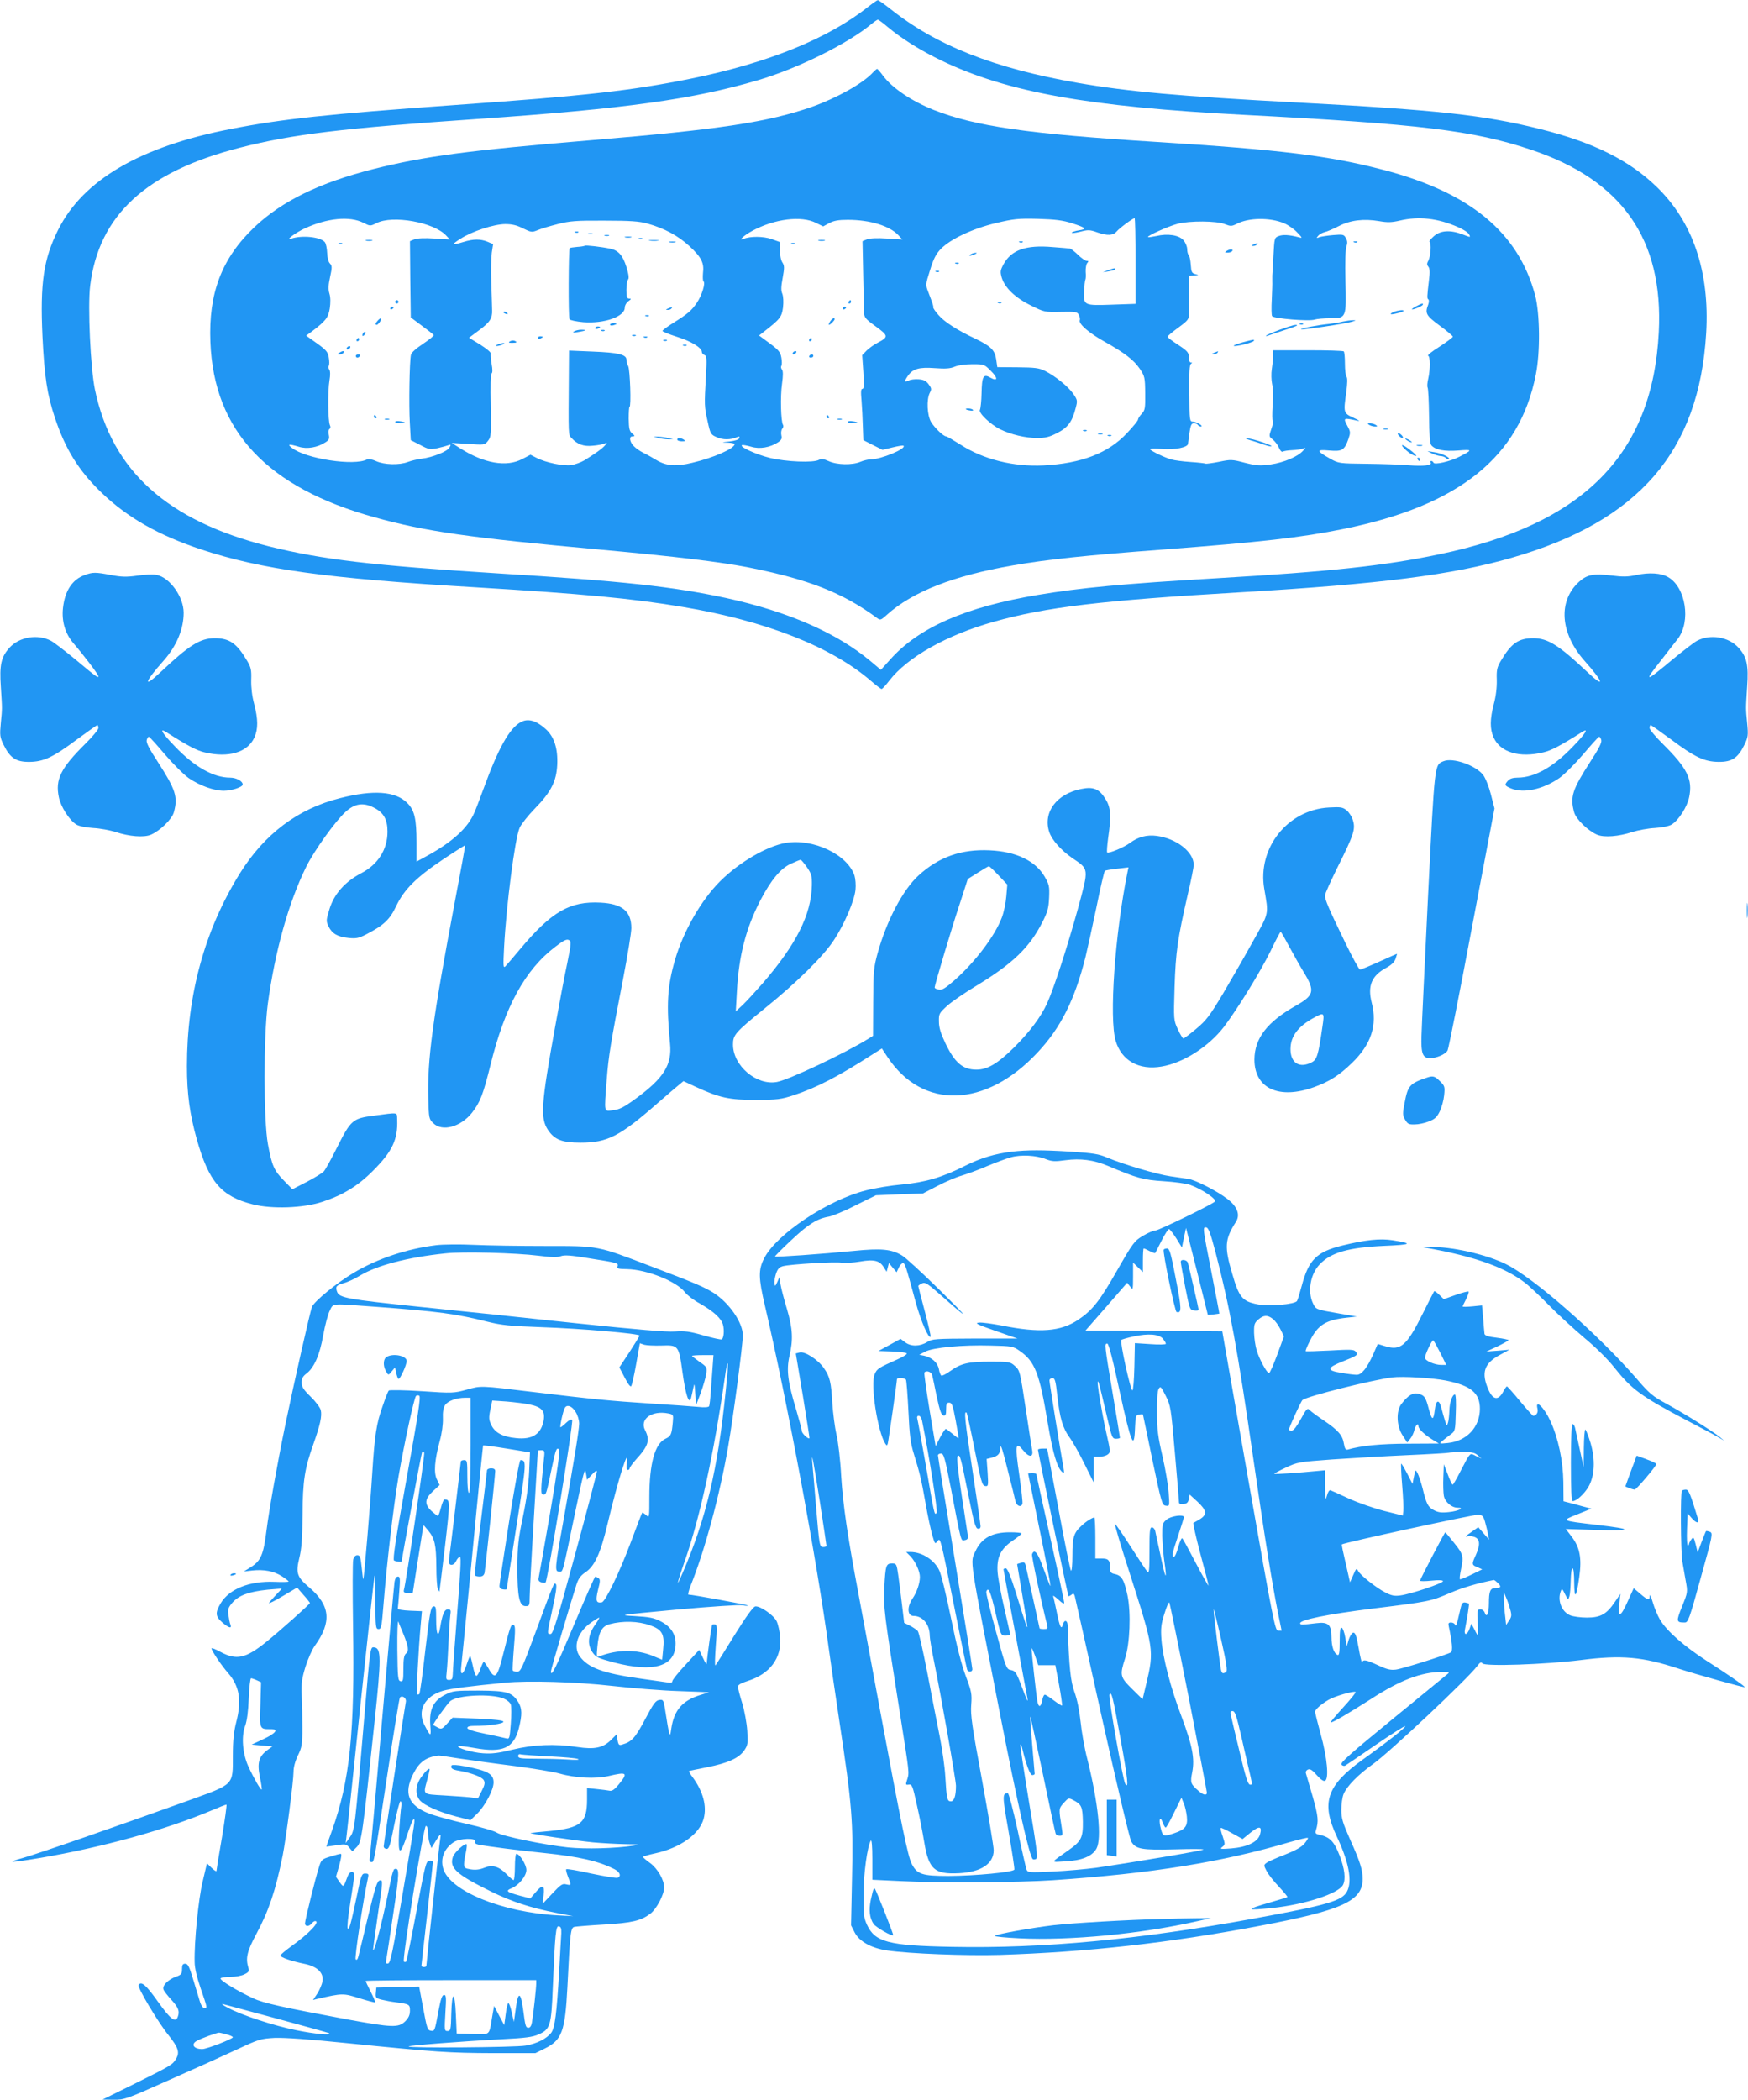 <?xml version="1.0" standalone="no"?>
<!DOCTYPE svg PUBLIC "-//W3C//DTD SVG 20010904//EN"
 "http://www.w3.org/TR/2001/REC-SVG-20010904/DTD/svg10.dtd">
<svg version="1.0" xmlns="http://www.w3.org/2000/svg"
 width="1066pt" height="1280pt" viewBox="0 0 1066 1280"
 preserveAspectRatio="xMidYMid meet">
<g transform="translate(0,1280) scale(0.1,-0.1)"
fill="#2196f3" stroke="none">
<path d="M5295 12759 c-244 -194 -614 -344 -1085 -439 -356 -72 -638 -104
-1434 -160 -784 -56 -1055 -85 -1367 -146 -554 -107 -902 -311 -1054 -614 -90
-180 -111 -326 -96 -650 12 -247 28 -354 76 -497 64 -192 145 -322 284 -456
157 -151 346 -259 607 -346 369 -122 765 -177 1674 -231 647 -39 958 -68 1266
-120 504 -85 904 -242 1146 -451 31 -27 60 -49 65 -49 4 1 26 24 47 52 111
143 349 277 636 358 320 90 659 130 1510 180 848 50 1283 105 1649 210 775
223 1143 648 1186 1370 22 373 -81 678 -302 891 -169 164 -391 273 -713 353
-341 85 -625 116 -1475 161 -719 38 -1038 67 -1343 120 -511 89 -865 229
-1144 452 -37 29 -71 53 -75 52 -4 0 -30 -18 -58 -40z m118 -123 c86 -72 201
-144 330 -206 400 -192 895 -281 1842 -330 1073 -56 1400 -95 1750 -212 557
-185 810 -547 781 -1113 -38 -746 -459 -1171 -1340 -1354 -334 -70 -663 -105
-1361 -146 -564 -33 -828 -58 -1084 -101 -444 -74 -729 -199 -903 -395 l-56
-62 -63 53 c-208 174 -506 303 -882 385 -326 70 -628 103 -1392 150 -765 48
-1070 84 -1396 165 -619 156 -956 459 -1060 955 -27 129 -45 509 -29 635 53
429 342 694 914 840 321 82 622 118 1451 175 900 62 1315 120 1710 237 246 73
547 223 690 342 17 14 34 25 38 26 5 0 32 -20 60 -44z"/>
<path d="M5324 12359 c-58 -65 -218 -155 -369 -209 -268 -94 -562 -139 -1355
-205 -746 -62 -1010 -97 -1321 -175 -330 -83 -561 -196 -729 -356 -198 -189
-279 -401 -267 -699 21 -542 346 -888 1004 -1069 311 -86 570 -123 1371 -196
460 -42 735 -75 913 -110 364 -73 569 -154 776 -306 22 -16 24 -15 61 18 156
141 409 240 772 302 205 36 444 61 910 96 603 46 844 73 1105 126 704 143
1072 438 1171 940 28 137 25 373 -4 484 -103 384 -397 627 -927 765 -330 86
-621 122 -1385 170 -784 49 -1103 95 -1356 195 -135 54 -253 133 -310 210 -16
22 -32 40 -35 40 -3 0 -14 -10 -25 -21z m-3108 -917 c41 -21 42 -21 80 -2 97
50 348 6 424 -75 l23 -25 -94 6 c-58 4 -105 2 -122 -5 l-27 -11 2 -232 3 -233
67 -50 c37 -27 70 -53 73 -57 4 -3 -25 -27 -64 -53 -44 -29 -73 -55 -75 -68
-9 -43 -13 -304 -7 -411 l6 -109 57 -29 c52 -28 60 -29 105 -20 26 6 56 14 67
18 16 6 17 4 7 -14 -13 -24 -103 -60 -170 -68 -25 -3 -63 -12 -84 -20 -53 -20
-144 -17 -193 5 -23 11 -47 15 -55 11 -77 -42 -374 3 -459 70 -30 23 -19 25
42 7 50 -16 114 -5 163 27 22 14 25 22 20 46 -3 16 -2 31 4 35 7 4 8 13 3 23
-12 24 -14 207 -3 272 6 35 5 59 -1 67 -5 7 -7 17 -3 23 4 6 4 29 0 51 -6 34
-15 45 -72 86 l-66 47 34 25 c86 65 101 85 110 141 5 34 5 68 -2 90 -8 26 -7
52 4 102 13 59 12 68 -1 82 -9 8 -16 36 -17 65 -1 27 -7 56 -14 65 -26 32
-140 44 -206 21 -40 -13 28 37 84 63 137 63 274 76 357 34z m2761 -1 l43 -21
37 20 c28 15 56 20 113 20 136 0 256 -37 309 -94 l24 -26 -94 6 c-58 4 -105 2
-122 -5 l-27 -11 4 -197 c2 -109 5 -215 5 -235 1 -33 7 -41 72 -88 78 -57 79
-64 10 -100 -20 -10 -49 -31 -65 -46 l-28 -29 7 -102 c5 -79 4 -103 -5 -103
-10 0 -11 -18 -6 -72 3 -40 7 -111 8 -157 l3 -84 59 -30 58 -29 62 15 c33 8
63 13 66 10 19 -18 -137 -83 -200 -83 -15 0 -44 -7 -63 -15 -50 -21 -143 -19
-193 4 -31 14 -45 16 -60 8 -33 -19 -201 -12 -299 12 -83 20 -192 70 -169 78
5 2 30 -3 55 -10 51 -16 115 -5 164 27 21 14 25 23 20 43 -3 14 -1 31 5 39 7
7 9 18 5 24 -13 21 -17 174 -6 250 7 51 7 78 0 87 -6 7 -8 17 -4 23 4 6 4 28
0 50 -6 34 -16 46 -71 87 l-65 48 23 18 c106 82 115 94 123 152 4 35 2 67 -4
84 -9 20 -8 44 2 97 11 61 11 74 -1 93 -9 12 -16 46 -16 74 l-1 52 -50 18
c-50 17 -129 18 -170 1 -38 -15 1 21 53 49 135 73 300 94 389 48z m1558 -1
c88 -28 96 -36 46 -44 -22 -3 -42 -10 -45 -14 -3 -5 20 -2 50 5 50 13 60 13
107 -4 61 -21 96 -19 117 6 16 20 99 81 109 81 4 0 6 -118 6 -261 l0 -261
-143 -5 c-172 -6 -174 -5 -171 81 2 34 5 65 8 71 3 5 4 27 2 48 -1 21 3 45 9
53 10 11 9 14 -3 14 -9 0 -33 17 -54 38 -21 20 -43 37 -48 37 -6 1 -53 5 -106
9 -162 14 -250 -17 -298 -103 -21 -39 -22 -47 -12 -83 19 -62 82 -123 178
-170 82 -41 84 -41 182 -39 90 2 101 0 110 -18 6 -11 9 -26 6 -33 -8 -22 55
-77 150 -130 125 -70 179 -112 216 -166 30 -45 32 -52 33 -149 1 -92 -1 -103
-21 -125 -13 -13 -23 -30 -23 -36 0 -6 -30 -43 -67 -82 -114 -122 -277 -185
-509 -197 -183 -9 -366 36 -507 127 -43 27 -82 50 -87 50 -16 0 -68 50 -91 86
-25 41 -30 140 -8 181 11 20 10 27 -8 51 -15 20 -30 28 -61 30 -23 2 -50 -2
-62 -8 -24 -13 -26 -3 -4 28 30 44 70 55 164 48 66 -5 95 -3 123 9 21 9 66 15
108 15 70 0 72 -1 111 -40 45 -44 44 -68 -2 -42 -43 25 -52 9 -54 -95 -1 -49
-6 -94 -10 -101 -11 -18 65 -90 124 -119 65 -32 155 -53 226 -53 48 0 74 6
120 30 66 33 93 69 114 153 12 45 11 49 -15 87 -31 44 -108 107 -172 139 -36
18 -61 21 -167 22 l-124 1 -7 48 c-8 56 -33 80 -126 125 -109 51 -190 103
-224 143 -20 22 -35 44 -34 49 2 8 0 14 -30 93 -17 44 -17 46 11 134 21 69 37
99 65 128 59 61 194 124 335 158 111 26 136 29 258 26 105 -3 151 -9 205 -26z
m1296 -1 c26 -11 62 -36 80 -56 33 -34 33 -36 9 -29 -58 15 -97 17 -122 7 -26
-10 -26 -12 -32 -118 -3 -59 -6 -115 -7 -123 0 -8 0 -24 0 -35 1 -11 -1 -61
-3 -110 -3 -50 -2 -96 2 -102 9 -15 229 -33 260 -21 13 4 54 8 92 8 101 0 101
0 95 228 -3 112 0 193 6 209 7 20 7 34 -3 51 -12 23 -17 24 -78 19 -36 -3 -74
-9 -85 -13 -17 -7 -18 -6 -7 8 7 9 25 19 40 23 15 3 54 20 87 37 70 36 151 46
246 30 51 -9 76 -8 124 3 117 28 234 15 358 -40 31 -13 61 -33 66 -44 10 -19
10 -19 -39 0 -76 29 -135 25 -176 -11 -18 -16 -30 -31 -26 -34 12 -7 7 -88 -7
-114 -10 -18 -10 -26 0 -38 8 -10 10 -33 4 -77 -13 -109 -13 -117 -4 -122 4
-3 4 -17 -1 -31 -21 -54 -14 -67 70 -129 44 -32 80 -63 80 -67 0 -5 -37 -32
-81 -61 -45 -28 -76 -53 -70 -55 14 -5 14 -82 1 -140 -6 -24 -7 -48 -4 -54 4
-6 8 -84 9 -174 1 -113 5 -168 14 -178 23 -28 80 -39 165 -32 87 7 88 4 6 -38
-56 -29 -153 -51 -158 -36 -2 5 -8 10 -13 10 -6 0 -7 -4 -4 -10 10 -17 -44
-23 -134 -16 -47 4 -162 8 -256 9 -168 2 -171 2 -223 31 -85 48 -87 57 -6 50
79 -7 93 1 118 72 12 36 12 43 -5 74 -29 55 -30 55 66 34 11 -2 -4 7 -32 20
-60 28 -61 29 -42 161 6 49 7 81 1 88 -6 7 -10 43 -10 80 0 37 -3 71 -7 75 -3
4 -102 7 -218 7 l-212 0 -1 -35 c0 -19 -4 -56 -8 -81 -4 -25 -3 -66 2 -90 6
-24 7 -84 3 -132 -3 -49 -3 -91 1 -93 4 -2 0 -25 -9 -49 -15 -45 -15 -46 10
-65 13 -11 30 -33 37 -50 7 -17 17 -27 23 -23 6 4 32 8 57 9 25 1 54 5 65 9
20 8 20 8 1 -13 -31 -35 -115 -71 -196 -83 -66 -9 -85 -8 -158 10 -79 21 -86
21 -158 6 -41 -8 -78 -13 -82 -11 -4 2 -45 7 -92 10 -47 3 -98 10 -115 15 -41
11 -124 51 -131 62 -2 5 30 6 73 2 79 -6 157 10 158 32 1 6 5 36 9 68 7 46 12
57 27 57 10 0 21 -4 24 -10 3 -5 12 -10 18 -10 21 1 -26 30 -48 30 -20 0 -21
5 -22 172 -2 127 1 174 10 180 9 6 9 8 0 8 -8 0 -13 13 -13 33 0 28 -8 37 -65
75 -36 23 -65 45 -65 50 1 4 30 29 66 55 61 45 65 51 64 85 -1 20 -1 42 0 47
1 6 2 49 1 98 l-1 87 33 1 c30 1 30 2 7 8 -22 6 -25 13 -28 56 -2 28 -7 54
-13 60 -5 5 -9 21 -9 36 0 16 -10 40 -23 55 -27 31 -95 42 -167 25 -24 -5 -46
-8 -49 -6 -7 7 124 66 181 81 73 19 237 18 287 -2 36 -14 42 -14 72 1 74 39
205 40 290 4z m-3882 -2 c104 -29 188 -75 256 -138 73 -68 90 -102 82 -164 -2
-25 -1 -47 3 -50 14 -9 -10 -86 -40 -130 -33 -49 -57 -69 -147 -125 -35 -22
-63 -43 -63 -47 0 -5 39 -20 88 -36 87 -27 152 -67 152 -92 0 -7 7 -16 16 -19
14 -5 15 -21 9 -129 -10 -178 -10 -184 10 -274 17 -78 19 -82 56 -98 37 -17
83 -17 123 0 14 6 18 5 14 -6 -3 -9 -25 -16 -59 -20 -52 -5 -52 -6 -11 -7 23
-1 42 -5 42 -9 0 -27 -130 -84 -259 -114 -99 -24 -158 -19 -217 16 -21 13 -58
34 -81 45 -48 25 -76 53 -80 80 -2 13 3 20 15 20 15 1 15 3 -3 18 -17 14 -20
30 -21 90 0 39 2 72 5 72 11 0 3 227 -8 248 -6 11 -11 30 -11 40 0 31 -51 43
-207 49 l-143 6 -1 -129 c-3 -404 -4 -382 17 -405 34 -37 73 -52 128 -46 28 2
60 8 71 13 18 7 19 6 5 -10 -15 -19 -60 -51 -128 -93 -19 -11 -54 -24 -78 -28
-48 -7 -156 15 -212 44 l-37 19 -50 -26 c-97 -51 -233 -27 -380 66 l-50 32
101 -6 c99 -7 101 -6 120 19 19 24 20 37 17 215 -3 113 -1 192 5 196 6 3 6 25
0 57 -5 28 -7 57 -5 63 3 7 -26 31 -64 55 l-69 42 59 44 c68 50 84 74 82 124
0 20 -3 95 -5 167 -3 73 -1 155 3 184 l8 52 -33 14 c-43 18 -87 18 -148 -1
-73 -22 -77 -18 -17 20 72 46 202 88 271 89 41 0 70 -6 109 -26 51 -25 55 -25
90 -11 20 9 75 25 122 37 74 19 112 22 285 21 160 0 212 -4 263 -18z"/>
<path d="M2233 11333 c9 -2 25 -2 35 0 9 3 1 5 -18 5 -19 0 -27 -2 -17 -5z"/>
<path d="M2068 11313 c7 -3 16 -2 19 1 4 3 -2 6 -13 5 -11 0 -14 -3 -6 -6z"/>
<path d="M2410 10960 c0 -5 5 -10 10 -10 6 0 10 5 10 10 0 6 -4 10 -10 10 -5
0 -10 -4 -10 -10z"/>
<path d="M2380 10919 c0 -5 5 -7 10 -4 6 3 10 8 10 11 0 2 -4 4 -10 4 -5 0
-10 -5 -10 -11z"/>
<path d="M2303 10845 c-15 -16 -16 -25 -5 -25 4 0 13 9 20 20 14 23 3 26 -15
5z"/>
<path d="M2217 10773 c-4 -3 -7 -11 -7 -17 0 -6 5 -5 12 2 6 6 9 14 7 17 -3 3
-9 2 -12 -2z"/>
<path d="M2175 10730 c-3 -5 -1 -10 4 -10 6 0 11 5 11 10 0 6 -2 10 -4 10 -3
0 -8 -4 -11 -10z"/>
<path d="M2115 10680 c-3 -5 -2 -10 4 -10 5 0 13 5 16 10 3 6 2 10 -4 10 -5 0
-13 -4 -16 -10z"/>
<path d="M2070 10650 c-13 -8 -13 -10 2 -10 9 0 20 5 23 10 8 13 -5 13 -25 0z"/>
<path d="M2170 10630 c0 -5 4 -10 9 -10 6 0 13 5 16 10 3 6 -1 10 -9 10 -9 0
-16 -4 -16 -10z"/>
<path d="M2280 10260 c0 -5 5 -10 11 -10 5 0 7 5 4 10 -3 6 -8 10 -11 10 -2 0
-4 -4 -4 -10z"/>
<path d="M2348 10243 c6 -2 18 -2 25 0 6 3 1 5 -13 5 -14 0 -19 -2 -12 -5z"/>
<path d="M2410 10228 c0 -4 14 -8 30 -8 17 0 30 2 30 4 0 2 -13 6 -30 8 -16 3
-30 1 -30 -4z"/>
<path d="M4993 11333 c9 -2 25 -2 35 0 9 3 1 5 -18 5 -19 0 -27 -2 -17 -5z"/>
<path d="M4828 11313 c7 -3 16 -2 19 1 4 3 -2 6 -13 5 -11 0 -14 -3 -6 -6z"/>
<path d="M5175 10960 c-3 -5 -1 -10 4 -10 6 0 11 5 11 10 0 6 -2 10 -4 10 -3
0 -8 -4 -11 -10z"/>
<path d="M5140 10919 c0 -5 5 -7 10 -4 6 3 10 8 10 11 0 2 -4 4 -10 4 -5 0
-10 -5 -10 -11z"/>
<path d="M5062 10840 c-7 -11 -10 -20 -6 -20 7 0 34 27 34 34 0 13 -16 5 -28
-14z"/>
<path d="M4935 10730 c-3 -5 -1 -10 4 -10 6 0 11 5 11 10 0 6 -2 10 -4 10 -3
0 -8 -4 -11 -10z"/>
<path d="M4835 10650 c-3 -5 -2 -10 4 -10 5 0 13 5 16 10 3 6 2 10 -4 10 -5 0
-13 -4 -16 -10z"/>
<path d="M4935 10630 c-3 -5 1 -10 9 -10 9 0 16 5 16 10 0 6 -4 10 -9 10 -6 0
-13 -4 -16 -10z"/>
<path d="M5040 10260 c0 -5 5 -10 11 -10 5 0 7 5 4 10 -3 6 -8 10 -11 10 -2 0
-4 -4 -4 -10z"/>
<path d="M5108 10243 c6 -2 18 -2 25 0 6 3 1 5 -13 5 -14 0 -19 -2 -12 -5z"/>
<path d="M5170 10228 c0 -4 14 -8 30 -8 17 0 30 2 30 4 0 2 -13 6 -30 8 -16 3
-30 1 -30 -4z"/>
<path d="M6218 11323 c7 -3 16 -2 19 1 4 3 -2 6 -13 5 -11 0 -14 -3 -6 -6z"/>
<path d="M5920 11250 c-18 -12 -2 -12 25 0 13 6 15 9 5 9 -8 0 -22 -4 -30 -9z"/>
<path d="M5828 11193 c7 -3 16 -2 19 1 4 3 -2 6 -13 5 -11 0 -14 -3 -6 -6z"/>
<path d="M6760 11154 l-35 -14 35 6 c36 6 46 11 39 18 -2 2 -20 -3 -39 -10z"/>
<path d="M5708 11143 c7 -3 16 -2 19 1 4 3 -2 6 -13 5 -11 0 -14 -3 -6 -6z"/>
<path d="M6088 10953 c7 -3 16 -2 19 1 4 3 -2 6 -13 5 -11 0 -14 -3 -6 -6z"/>
<path d="M5890 10306 c0 -2 11 -6 25 -8 13 -3 22 -1 19 3 -5 9 -44 13 -44 5z"/>
<path d="M6608 10173 c7 -3 16 -2 19 1 4 3 -2 6 -13 5 -11 0 -14 -3 -6 -6z"/>
<path d="M6698 10153 c6 -2 18 -2 25 0 6 3 1 5 -13 5 -14 0 -19 -2 -12 -5z"/>
<path d="M6758 10143 c7 -3 16 -2 19 1 4 3 -2 6 -13 5 -11 0 -14 -3 -6 -6z"/>
<path d="M8258 11323 c7 -3 16 -2 19 1 4 3 -2 6 -13 5 -11 0 -14 -3 -6 -6z"/>
<path d="M7645 11310 c-16 -7 -17 -9 -3 -9 9 -1 20 4 23 9 7 11 7 11 -20 0z"/>
<path d="M7480 11270 c-12 -8 -11 -10 7 -10 12 0 25 5 28 10 8 13 -15 13 -35
0z"/>
<path d="M8638 10934 c-16 -8 -28 -17 -28 -19 0 -7 60 17 66 26 8 13 -7 10
-38 -7z"/>
<path d="M8501 10899 c-13 -5 -22 -11 -19 -14 5 -5 78 14 78 20 0 8 -33 4 -59
-6z"/>
<path d="M8190 10840 c-19 -5 -56 -11 -82 -14 -77 -8 -179 -28 -174 -33 5 -6
268 33 311 46 27 9 28 9 5 9 -14 0 -41 -4 -60 -8z"/>
<path d="M7928 10823 c7 -3 16 -2 19 1 4 3 -2 6 -13 5 -11 0 -14 -3 -6 -6z"/>
<path d="M7807 10791 c-43 -16 -81 -32 -85 -36 -4 -4 0 -5 8 -2 8 3 52 18 98
33 45 14 82 28 82 30 0 9 -29 2 -103 -25z"/>
<path d="M7577 10713 c-32 -9 -56 -18 -53 -21 8 -7 116 19 122 30 6 10 2 10
-69 -9z"/>
<path d="M7405 10650 c-16 -7 -17 -9 -3 -9 9 -1 20 4 23 9 7 11 7 11 -20 0z"/>
<path d="M8350 10210 c8 -5 24 -10 35 -10 17 0 17 2 5 10 -8 5 -24 10 -35 10
-17 0 -17 -2 -5 -10z"/>
<path d="M8438 10183 c6 -2 18 -2 25 0 6 3 1 5 -13 5 -14 0 -19 -2 -12 -5z"/>
<path d="M8530 10145 c7 -8 17 -15 22 -15 6 0 5 7 -2 15 -7 8 -17 15 -22 15
-6 0 -5 -7 2 -15z"/>
<path d="M7620 10118 c19 -5 59 -18 87 -28 29 -10 50 -14 47 -9 -6 10 -130 49
-153 48 -9 -1 0 -5 19 -11z"/>
<path d="M8570 10126 c0 -3 9 -10 20 -16 11 -6 20 -8 20 -6 0 3 -9 10 -20 16
-11 6 -20 8 -20 6z"/>
<path d="M8550 10085 c0 -8 37 -43 59 -54 34 -19 37 -12 6 14 -35 29 -65 48
-65 40z"/>
<path d="M8643 10083 c9 -2 23 -2 30 0 6 3 -1 5 -18 5 -16 0 -22 -2 -12 -5z"/>
<path d="M8735 10035 c17 -8 39 -14 51 -15 11 0 25 -5 32 -12 6 -6 14 -9 18
-6 9 10 -47 36 -91 42 l-40 6 30 -15z"/>
<path d="M8645 10000 c3 -5 8 -10 11 -10 2 0 4 5 4 10 0 6 -5 10 -11 10 -5 0
-7 -4 -4 -10z"/>
<path d="M3508 11383 c7 -3 16 -2 19 1 4 3 -2 6 -13 5 -11 0 -14 -3 -6 -6z"/>
<path d="M3588 11373 c6 -2 18 -2 25 0 6 3 1 5 -13 5 -14 0 -19 -2 -12 -5z"/>
<path d="M3688 11363 c6 -2 18 -2 25 0 6 3 1 5 -13 5 -14 0 -19 -2 -12 -5z"/>
<path d="M3813 11353 c9 -2 25 -2 35 0 9 3 1 5 -18 5 -19 0 -27 -2 -17 -5z"/>
<path d="M3898 11343 c7 -3 16 -2 19 1 4 3 -2 6 -13 5 -11 0 -14 -3 -6 -6z"/>
<path d="M3963 11333 c15 -2 37 -2 50 0 12 2 0 4 -28 4 -27 0 -38 -2 -22 -4z"/>
<path d="M4083 11323 c9 -2 25 -2 35 0 9 3 1 5 -18 5 -19 0 -27 -2 -17 -5z"/>
<path d="M3566 11302 c-3 -2 -24 -6 -46 -7 -23 -2 -44 -5 -46 -8 -7 -7 -9
-422 -1 -433 3 -6 41 -14 84 -18 128 -10 253 34 253 89 0 13 10 31 22 39 18
13 19 16 5 16 -14 0 -17 10 -17 53 0 29 5 58 10 63 7 7 4 32 -10 77 -22 70
-49 101 -98 111 -51 11 -152 23 -156 18z"/>
<path d="M4075 10920 c-16 -7 -17 -9 -3 -9 9 -1 20 4 23 9 7 11 7 11 -20 0z"/>
<path d="M3070 10896 c0 -2 7 -7 16 -10 8 -3 12 -2 9 4 -6 10 -25 14 -25 6z"/>
<path d="M3938 10873 c7 -3 16 -2 19 1 4 3 -2 6 -13 5 -11 0 -14 -3 -6 -6z"/>
<path d="M3720 10821 c0 -5 9 -7 20 -4 11 3 20 7 20 9 0 2 -9 4 -20 4 -11 0
-20 -4 -20 -9z"/>
<path d="M3630 10800 c0 -5 7 -7 15 -4 8 4 15 8 15 10 0 2 -7 4 -15 4 -8 0
-15 -4 -15 -10z"/>
<path d="M3500 10779 c-11 -7 -4 -8 25 -3 50 8 58 14 19 14 -16 0 -36 -5 -44
-11z"/>
<path d="M3668 10783 c7 -3 16 -2 19 1 4 3 -2 6 -13 5 -11 0 -14 -3 -6 -6z"/>
<path d="M3858 10753 c7 -3 16 -2 19 1 4 3 -2 6 -13 5 -11 0 -14 -3 -6 -6z"/>
<path d="M3280 10740 c0 -5 7 -7 15 -4 8 4 15 8 15 10 0 2 -7 4 -15 4 -8 0
-15 -4 -15 -10z"/>
<path d="M3928 10743 c7 -3 16 -2 19 1 4 3 -2 6 -13 5 -11 0 -14 -3 -6 -6z"/>
<path d="M3109 10719 c-10 -6 -7 -9 14 -9 29 0 35 5 14 13 -8 3 -20 1 -28 -4z"/>
<path d="M4048 10723 c7 -3 16 -2 19 1 4 3 -2 6 -13 5 -11 0 -14 -3 -6 -6z"/>
<path d="M3035 10700 c-13 -5 -14 -9 -5 -9 8 0 24 4 35 9 13 5 14 9 5 9 -8 0
-24 -4 -35 -9z"/>
<path d="M4168 10693 c7 -3 16 -2 19 1 4 3 -2 6 -13 5 -11 0 -14 -3 -6 -6z"/>
<path d="M4015 10130 c17 -4 44 -8 60 -8 l30 0 -30 8 c-16 4 -43 8 -60 8 l-30
0 30 -8z"/>
<path d="M4130 10120 c0 -5 12 -10 28 -10 21 0 24 2 12 10 -20 13 -40 13 -40
0z"/>
<path d="M517 9295 c-76 -27 -121 -95 -133 -201 -9 -82 14 -157 64 -215 62
-72 152 -190 152 -201 0 -13 -12 -5 -142 104 -65 53 -131 104 -147 112 -82 43
-194 24 -254 -43 -50 -56 -61 -104 -52 -236 9 -144 9 -128 0 -222 -7 -76 -6
-86 18 -135 39 -79 76 -103 157 -102 86 1 144 28 291 138 64 47 119 86 123 86
3 0 6 -8 6 -18 0 -9 -36 -53 -81 -97 -149 -148 -183 -216 -160 -325 12 -58 63
-138 105 -165 15 -10 56 -19 103 -22 43 -2 105 -14 137 -24 84 -28 173 -35
216 -17 56 24 128 94 140 136 26 94 12 138 -99 310 -53 81 -71 117 -66 132 3
11 9 20 13 19 4 0 48 -49 98 -108 50 -58 115 -123 145 -144 67 -46 154 -77
214 -77 47 0 115 22 115 38 0 21 -39 42 -77 42 -101 0 -218 66 -337 191 -76
78 -98 115 -53 87 130 -83 187 -113 235 -124 146 -35 262 0 303 90 24 53 23
112 -1 205 -13 48 -19 100 -18 146 2 61 -1 77 -25 117 -63 107 -107 138 -199
138 -88 -1 -154 -42 -330 -208 -108 -102 -98 -61 18 69 81 91 124 194 124 294
0 97 -85 216 -166 231 -20 4 -73 2 -118 -5 -66 -9 -95 -8 -159 4 -95 18 -111
18 -160 0z"/>
<path d="M9980 9295 c-52 -11 -82 -12 -152 -3 -109 13 -149 6 -198 -38 -130
-118 -116 -314 34 -483 116 -130 126 -171 18 -69 -176 166 -242 207 -330 208
-92 0 -136 -31 -199 -138 -24 -40 -27 -56 -25 -117 1 -46 -5 -98 -18 -146 -24
-93 -25 -152 -1 -205 41 -90 157 -125 303 -90 48 11 105 41 236 124 44 28 22
-9 -54 -87 -120 -126 -235 -191 -339 -191 -28 0 -47 -6 -58 -18 -24 -26 -22
-31 18 -48 76 -31 192 -7 294 63 30 21 95 86 145 144 50 59 94 108 98 108 4 1
10 -8 13 -19 5 -15 -13 -51 -66 -132 -111 -172 -125 -216 -99 -310 12 -42 84
-112 140 -136 43 -18 132 -11 216 17 32 10 94 22 137 24 47 3 88 12 103 22 42
27 93 107 105 165 23 109 -11 177 -160 325 -45 44 -81 88 -81 97 0 10 3 18 6
18 4 0 59 -39 123 -86 147 -110 205 -137 291 -138 81 -1 118 23 157 102 24 49
25 59 18 135 -9 94 -9 78 0 222 9 132 -2 180 -52 236 -60 67 -172 86 -254 43
-16 -8 -82 -59 -147 -112 -173 -145 -182 -145 -69 -3 39 51 84 108 99 127 81
106 49 314 -59 376 -42 25 -115 30 -193 13z"/>
<path d="M3175 8398 c-69 -38 -137 -160 -229 -413 -20 -55 -44 -118 -54 -140
-40 -92 -132 -176 -284 -260 l-68 -37 0 117 c0 144 -12 197 -57 241 -71 71
-205 81 -409 29 -258 -65 -461 -218 -612 -460 -214 -345 -322 -738 -322 -1174
0 -169 17 -292 60 -445 73 -260 150 -349 341 -397 118 -30 308 -23 424 15 126
41 219 98 310 190 118 118 152 191 147 312 -2 46 13 44 -145 23 -125 -16 -138
-27 -219 -188 -36 -73 -74 -141 -83 -151 -10 -11 -57 -39 -104 -64 l-88 -45
-51 52 c-61 62 -74 92 -98 222 -27 144 -27 659 -1 855 44 322 126 616 234 836
49 99 177 278 241 336 55 50 107 58 170 26 61 -30 85 -72 85 -147 0 -109 -57
-200 -161 -254 -99 -52 -165 -127 -193 -219 -20 -66 -21 -72 -6 -104 22 -45
55 -64 121 -71 47 -5 63 -2 108 21 107 55 145 90 184 173 49 102 122 175 288
286 72 48 131 85 132 84 2 -1 -26 -155 -62 -342 -136 -721 -169 -964 -162
-1203 3 -117 4 -123 30 -148 54 -54 167 -24 236 63 50 64 68 111 112 287 88
360 213 587 399 727 48 37 67 46 80 39 16 -8 15 -18 -10 -142 -16 -73 -48
-245 -73 -383 -87 -480 -92 -560 -44 -633 40 -59 85 -77 198 -77 165 0 239 38
474 244 54 47 111 96 126 108 l28 23 73 -34 c147 -68 208 -81 369 -80 131 0
153 3 230 28 142 47 273 115 481 249 l57 36 35 -53 c214 -322 598 -310 914 28
142 151 227 321 293 583 11 46 41 180 66 300 24 120 48 221 52 225 4 3 38 9
76 13 l68 8 -6 -29 c-77 -379 -113 -890 -72 -1029 36 -120 142 -180 280 -156
133 22 288 122 381 243 84 111 222 336 283 460 31 65 59 118 62 118 3 0 27
-42 54 -93 27 -50 67 -121 88 -155 69 -113 62 -140 -51 -203 -174 -99 -250
-198 -251 -327 0 -177 150 -246 365 -168 91 33 152 71 228 145 119 114 158
232 122 370 -26 102 0 164 89 212 30 16 49 34 56 53 5 16 10 30 10 32 0 1 -48
-20 -107 -47 -60 -27 -113 -49 -119 -49 -6 0 -47 75 -92 168 -99 204 -122 258
-122 283 0 11 36 90 79 177 97 194 108 228 92 281 -6 22 -24 50 -39 62 -24 19
-36 21 -107 17 -252 -13 -438 -247 -395 -496 27 -160 32 -140 -70 -322 -50
-91 -133 -234 -183 -319 -81 -135 -101 -161 -162 -212 -38 -32 -74 -59 -78
-59 -4 0 -20 25 -34 56 -26 57 -26 57 -20 258 7 214 18 291 81 566 20 85 36
165 36 178 0 79 -105 161 -226 177 -60 8 -113 -6 -163 -43 -36 -27 -130 -66
-139 -58 -3 3 0 43 6 88 20 138 16 187 -17 239 -38 61 -74 75 -147 60 -151
-30 -235 -143 -195 -263 16 -48 72 -111 140 -158 103 -70 102 -59 36 -304 -64
-232 -148 -491 -189 -581 -38 -84 -106 -174 -203 -271 -99 -97 -161 -134 -228
-134 -84 0 -133 42 -191 164 -27 57 -38 93 -38 129 -1 47 1 51 50 96 28 25
109 81 181 124 220 134 321 231 400 386 32 63 38 85 41 150 3 70 0 80 -28 129
-56 95 -174 152 -335 159 -171 8 -309 -40 -432 -152 -96 -87 -195 -274 -251
-475 -24 -88 -26 -111 -27 -299 l-1 -205 -29 -18 c-144 -89 -485 -250 -557
-263 -125 -23 -268 99 -268 228 0 59 13 74 193 220 195 157 361 321 424 419
63 96 123 237 130 304 3 28 0 67 -6 87 -43 129 -253 228 -421 199 -116 -21
-282 -118 -397 -232 -116 -115 -226 -306 -277 -482 -47 -162 -53 -273 -30
-509 13 -129 -38 -210 -207 -334 -74 -54 -99 -67 -139 -72 -59 -7 -56 -23 -40
187 11 144 23 217 101 620 27 140 49 277 49 303 0 102 -55 148 -187 155 -188
10 -299 -54 -491 -283 -41 -49 -82 -97 -90 -105 -13 -13 -14 1 -8 116 13 252
66 664 95 729 10 22 52 75 94 118 97 99 130 165 135 264 5 99 -18 172 -70 219
-59 53 -109 67 -153 42z m1746 -884 c28 -41 31 -53 30 -112 -4 -177 -95 -359
-301 -597 -43 -49 -97 -108 -120 -130 l-43 -40 7 125 c12 216 55 382 143 552
66 126 124 195 186 223 29 13 55 24 59 24 4 1 21 -20 39 -45z m1169 -50 l53
-56 -6 -71 c-3 -40 -15 -98 -27 -129 -42 -112 -162 -271 -290 -384 -56 -49
-75 -60 -95 -56 -14 2 -25 8 -25 13 0 15 107 373 157 522 l45 139 62 39 c33
21 64 39 67 39 3 0 30 -25 59 -56z m1974 -927 c-24 -168 -33 -196 -64 -212
-75 -39 -130 -5 -130 80 0 78 46 139 144 192 63 34 64 33 50 -60z"/>
<path d="M8803 8160 c-55 -23 -53 -4 -94 -818 -20 -416 -39 -800 -40 -852 -4
-112 7 -140 52 -140 40 0 95 24 107 47 6 11 73 347 148 747 l138 728 -22 86
c-12 47 -33 100 -47 118 -45 59 -185 108 -242 84z"/>
<path d="M10653 7250 c0 -41 2 -58 4 -37 2 20 2 54 0 75 -2 20 -4 3 -4 -38z"/>
<path d="M8710 6234 c-112 -37 -124 -49 -144 -156 -13 -67 -13 -76 3 -103 15
-26 23 -30 58 -29 23 0 62 8 86 18 37 14 50 26 67 61 12 24 24 69 27 99 5 51
4 57 -25 85 -30 30 -42 34 -72 25z"/>
<path d="M6170 5780 c-103 -13 -188 -38 -284 -86 -138 -70 -243 -101 -385
-114 -68 -6 -167 -22 -220 -36 -234 -59 -546 -267 -621 -414 -36 -71 -35 -119
5 -290 135 -578 317 -1552 390 -2095 9 -66 38 -266 65 -445 76 -502 84 -604
76 -946 l-6 -290 23 -45 c29 -54 101 -94 197 -108 136 -20 477 -33 690 -27
531 17 1026 72 1577 176 509 96 633 152 633 287 0 55 -15 104 -76 239 -46 104
-54 130 -54 183 0 34 6 77 14 96 21 49 89 118 179 182 99 70 579 521 636 598
17 23 24 26 31 16 12 -20 382 -7 600 20 249 32 379 20 599 -53 104 -34 401
-117 401 -112 0 7 -109 82 -230 159 -137 88 -247 184 -287 253 -15 25 -34 72
-44 106 -10 34 -18 51 -18 39 -1 -31 -10 -29 -58 12 l-40 34 -36 -79 c-44 -99
-62 -105 -52 -17 l7 62 -34 -50 c-50 -74 -87 -95 -170 -95 -38 0 -84 6 -103
14 -52 22 -79 92 -56 149 6 15 10 12 25 -20 19 -37 19 -38 27 -13 4 14 7 58 8
98 1 41 5 72 11 72 6 0 10 -36 10 -87 1 -107 13 -94 31 34 16 115 4 181 -47
247 l-35 46 188 -6 c224 -6 225 5 3 31 -223 26 -220 25 -119 65 l84 34 -50 13
c-27 8 -66 18 -85 23 l-35 9 -1 118 c-2 130 -31 266 -79 371 -38 83 -94 137
-79 76 6 -23 -6 -43 -26 -44 -3 0 -39 40 -80 89 -41 50 -77 90 -80 90 -3 1
-14 -15 -24 -34 -29 -53 -61 -48 -88 12 -47 106 -28 163 72 216 l55 30 -70 -6
-70 -5 67 31 c37 18 67 35 68 38 0 3 -33 10 -72 15 -52 6 -73 13 -75 24 -1 8
-5 50 -8 94 l-7 79 -59 -6 c-32 -3 -59 -3 -59 -1 0 3 9 23 21 45 11 23 18 43
15 46 -3 3 -38 -6 -78 -20 l-73 -26 -27 26 c-15 15 -30 25 -32 22 -2 -2 -34
-65 -71 -139 -96 -193 -133 -225 -227 -196 l-46 14 -27 -62 c-39 -86 -71 -126
-101 -126 -14 0 -57 5 -95 12 -91 14 -88 31 11 70 88 35 94 39 78 59 -11 14
-33 14 -157 7 -79 -4 -146 -6 -148 -4 -3 2 9 31 26 64 48 96 96 126 223 140
l63 7 -105 18 c-149 26 -145 25 -163 63 -34 71 -16 178 41 237 69 73 176 103
394 113 168 7 178 14 51 34 -75 12 -165 3 -307 -32 -156 -38 -205 -87 -247
-244 -12 -45 -25 -87 -29 -94 -13 -21 -176 -35 -243 -20 -91 18 -111 43 -152
185 -49 166 -46 210 22 317 28 43 9 94 -52 140 -62 48 -195 116 -238 122 -18
3 -67 10 -110 16 -83 12 -285 72 -385 114 -51 22 -86 27 -219 36 -176 11 -267
11 -363 0z m209 -46 c37 -14 54 -15 119 -6 92 12 170 2 257 -34 180 -76 217
-86 340 -94 66 -4 139 -14 162 -22 73 -26 166 -89 152 -102 -17 -18 -343 -176
-361 -176 -13 0 -48 -15 -78 -33 -52 -31 -60 -41 -158 -212 -106 -186 -150
-242 -237 -300 -108 -72 -234 -81 -465 -35 -58 11 -121 20 -140 18 -28 -3 -12
-11 100 -50 l135 -47 -259 0 c-242 -1 -261 -2 -291 -21 -45 -28 -99 -29 -135
-2 l-28 21 -67 -37 -68 -37 87 -3 c50 -2 86 -7 86 -13 0 -6 -26 -21 -57 -35
-117 -52 -125 -57 -139 -91 -27 -62 18 -350 65 -423 9 -13 10 -13 15 0 4 14
56 376 56 393 0 11 48 9 55 -3 3 -5 10 -92 15 -192 7 -151 13 -197 34 -263 36
-117 44 -150 71 -301 13 -76 32 -162 41 -193 16 -55 16 -55 33 -33 16 21 19 6
95 -375 44 -219 81 -404 84 -410 6 -18 32 -16 32 2 0 8 -47 302 -105 654 -58
351 -105 644 -105 650 0 6 8 11 19 11 16 0 24 -26 61 -217 64 -333 59 -315 83
-311 15 2 21 9 20 23 -2 11 -19 123 -38 249 -23 150 -32 233 -25 240 14 14 19
-5 65 -234 33 -165 44 -206 58 -208 11 -2 17 3 17 15 0 10 -23 168 -51 351
-46 300 -51 358 -34 340 3 -3 25 -104 49 -224 39 -195 45 -219 64 -222 19 -3
20 1 15 81 l-6 84 29 7 c42 11 54 24 55 65 1 23 16 -24 43 -134 24 -93 46
-182 49 -197 8 -29 34 -38 42 -15 3 7 -6 86 -19 177 -27 184 -23 208 25 148
34 -42 61 -42 54 0 -3 15 -21 131 -40 257 -34 225 -35 231 -65 258 -29 26 -34
27 -148 27 -137 0 -180 -10 -245 -56 -26 -19 -52 -32 -56 -29 -5 2 -12 20 -15
39 -8 40 -42 71 -89 82 l-31 6 36 19 c48 25 228 42 399 37 131 -3 137 -4 177
-32 93 -64 121 -134 172 -442 31 -183 57 -270 87 -296 13 -10 14 -7 9 23 -22
123 -86 522 -86 534 0 8 8 15 18 15 15 0 20 -15 30 -108 15 -136 33 -197 74
-253 18 -24 59 -96 90 -159 l57 -115 1 78 0 77 33 0 c18 0 42 6 52 14 18 13
18 17 -9 136 -28 126 -57 302 -51 309 4 4 13 -30 55 -211 30 -130 33 -138 56
-138 13 0 24 3 24 6 0 3 -20 126 -45 274 -50 298 -50 300 -32 300 8 0 34 -98
76 -295 70 -318 88 -360 93 -217 3 71 5 77 26 80 12 2 22 2 22 0 1 -2 27 -127
58 -278 55 -261 59 -275 81 -278 24 -4 24 -3 18 80 -3 45 -20 146 -38 223 -27
117 -33 160 -33 265 -1 77 3 132 10 144 11 18 15 14 43 -42 30 -60 32 -71 56
-348 14 -157 25 -292 25 -300 0 -11 8 -14 27 -12 21 2 29 10 33 30 l5 28 48
-44 c56 -52 60 -78 15 -106 -18 -11 -36 -21 -40 -22 -4 -2 15 -86 42 -188 28
-102 50 -189 50 -195 0 -5 -34 55 -76 135 -42 80 -79 149 -84 153 -4 4 -15
-19 -24 -52 -9 -34 -21 -61 -27 -61 -15 0 -11 20 26 130 19 57 35 108 35 112
0 19 -80 7 -106 -15 -25 -21 -26 -29 -26 -98 1 -41 6 -105 11 -144 21 -142 10
-129 -23 30 -14 66 -28 130 -31 143 -3 12 -12 22 -20 22 -13 0 -15 -23 -15
-142 0 -120 -2 -140 -13 -128 -8 8 -53 77 -102 153 -48 75 -91 137 -95 137 -4
0 35 -132 87 -292 151 -470 152 -477 103 -684 l-22 -92 -64 63 c-73 72 -76 83
-43 185 30 92 37 278 15 385 -20 94 -35 121 -76 130 -25 5 -30 11 -30 35 0 49
-9 60 -51 60 l-39 0 0 125 c0 69 -3 125 -6 125 -12 0 -51 -24 -77 -49 -49 -44
-57 -71 -57 -183 0 -57 -4 -98 -9 -92 -4 5 -39 174 -76 377 l-69 367 -28 0
c-15 0 -28 -3 -28 -7 0 -14 182 -888 186 -892 2 -2 10 2 18 8 11 10 15 8 20
-6 3 -10 78 -344 166 -743 89 -399 169 -738 179 -755 27 -47 63 -53 266 -48
99 3 177 3 174 -1 -6 -7 -428 -78 -654 -111 -60 -8 -179 -19 -264 -23 -148 -7
-154 -6 -161 13 -4 11 -29 120 -55 243 -27 122 -53 222 -59 222 -34 -1 -34
-16 5 -235 21 -121 37 -225 35 -231 -6 -16 -237 -38 -401 -39 -162 0 -192 10
-225 74 -24 48 -63 237 -191 925 -55 297 -115 622 -134 722 -67 354 -94 541
-105 714 -5 99 -18 210 -29 255 -10 44 -21 130 -25 190 -7 127 -15 164 -52
216 -35 51 -116 103 -147 95 l-24 -6 43 -257 c23 -142 42 -259 40 -260 -7 -7
-46 30 -46 43 0 9 -16 68 -35 132 -51 169 -60 241 -41 325 24 102 20 169 -15
288 -17 57 -35 124 -39 149 l-7 45 -13 -30 c-12 -26 -14 -27 -17 -10 -2 12 2
38 9 60 10 30 20 41 43 47 46 12 316 28 358 21 21 -3 71 0 112 7 86 15 121 6
146 -37 l16 -25 7 26 7 27 23 -28 24 -28 13 28 c7 15 18 27 25 27 13 0 16 -8
79 -240 32 -116 78 -221 90 -208 3 2 -13 71 -35 154 -22 82 -40 152 -40 155 0
3 10 10 23 16 19 9 34 0 125 -81 172 -152 166 -140 -26 49 -101 99 -200 190
-221 202 -64 39 -127 45 -295 28 -197 -19 -476 -39 -480 -34 -1 2 43 47 99 99
103 97 158 132 230 144 22 4 96 34 163 69 l124 61 143 6 143 5 89 46 c48 25
115 54 148 63 33 10 102 35 153 57 52 22 117 46 145 54 62 18 157 13 216 -11z
m1033 -564 c88 -338 135 -593 233 -1273 69 -479 112 -742 148 -925 l23 -112
-21 0 c-19 0 -29 50 -181 913 l-160 912 -417 3 -417 2 127 145 127 146 18 -23
c17 -23 18 -21 18 61 l0 85 30 -29 30 -29 0 72 c0 40 2 72 5 72 4 0 20 -7 36
-16 17 -8 32 -14 34 -12 1 2 19 36 39 76 20 40 41 72 46 70 5 -2 25 -27 44
-57 l34 -55 12 60 13 59 67 -265 66 -265 35 3 c19 2 34 5 35 5 1 1 -21 112
-47 247 -55 279 -56 283 -32 278 13 -2 26 -38 55 -148z m351 -410 c14 -11 35
-40 46 -63 l21 -43 -41 -112 c-23 -62 -45 -112 -50 -112 -13 0 -59 85 -75 138
-8 26 -15 74 -16 106 -1 53 2 62 26 83 33 28 56 29 89 3z m-670 -121 c9 -12
17 -25 17 -30 0 -5 -43 -6 -95 -2 l-94 6 -3 -144 c-2 -81 -7 -144 -12 -144
-12 0 -77 297 -68 307 4 4 39 14 77 22 88 19 154 14 178 -15z m1690 -84 l37
-75 -30 0 c-42 0 -100 26 -100 44 0 18 41 106 50 106 3 0 22 -34 43 -75z
m-3098 -137 c3 -13 16 -72 28 -133 18 -83 28 -111 40 -113 14 -3 17 5 17 37 0
34 3 41 19 41 16 0 22 -16 39 -107 11 -60 19 -109 18 -110 -1 -2 -18 11 -37
27 -19 16 -37 29 -41 30 -4 0 -20 -24 -35 -52 l-27 -53 -37 220 c-20 121 -34
223 -32 228 10 16 43 6 48 -15z m3132 -33 c154 -31 208 -76 208 -173 -1 -112
-80 -196 -196 -208 -53 -5 -54 -5 -33 13 12 10 34 27 50 39 28 20 29 23 32
132 3 67 0 112 -5 112 -16 0 -33 -48 -34 -98 -1 -26 -4 -58 -8 -72 -7 -24 -8
-24 -19 10 -6 19 -16 54 -22 78 -14 55 -33 50 -40 -11 -8 -67 -17 -67 -35 -1
-21 79 -27 87 -63 98 -34 9 -63 -7 -105 -61 -34 -43 -31 -136 7 -193 l28 -43
19 24 c10 13 21 36 24 51 7 30 25 48 25 25 0 -17 37 -52 87 -83 l38 -23 -186
-1 c-167 0 -289 -12 -370 -36 -12 -3 -18 5 -23 34 -8 53 -35 84 -121 142 -40
27 -80 56 -88 65 -14 14 -19 9 -54 -55 -25 -45 -44 -70 -55 -70 -10 0 -18 2
-18 4 0 13 73 173 83 182 24 22 426 123 547 138 63 8 246 -3 327 -19z m-3194
-244 c47 -233 97 -555 89 -563 -14 -14 -12 -22 -67 297 -25 143 -48 268 -51
278 -3 10 0 17 9 17 8 0 17 -13 20 -29z m3388 -211 l24 -21 -34 16 c-39 20
-32 26 -94 -92 -23 -46 -45 -83 -48 -83 -4 0 -17 28 -30 63 l-24 62 -3 -80
c-2 -44 0 -94 3 -112 7 -38 47 -73 83 -73 48 0 7 -21 -53 -27 -45 -5 -65 -2
-91 12 -36 19 -45 37 -69 135 -9 35 -23 76 -30 90 -13 24 -13 24 -22 -20 l-9
-45 -33 64 c-18 34 -34 61 -36 59 -2 -2 0 -61 6 -131 6 -70 9 -141 7 -157 l-3
-28 -113 28 c-63 16 -160 50 -215 75 -56 26 -107 49 -113 51 -7 3 -16 -11 -22
-33 -9 -33 -10 -26 -11 58 l-1 97 -42 -4 c-121 -12 -263 -21 -267 -18 -2 2 29
19 70 38 72 34 80 35 284 50 116 8 320 20 455 26 135 6 250 13 255 15 6 2 42
4 81 4 59 1 76 -3 95 -19z m-4011 -285 c22 -143 40 -263 40 -267 0 -5 -9 -8
-19 -8 -23 0 -24 2 -46 265 -8 99 -17 205 -20 235 -9 103 4 36 45 -225z m4056
-120 c6 -22 15 -56 18 -75 l7 -35 -33 38 -33 38 -37 -26 c-39 -26 -49 -39 -25
-29 8 3 26 0 40 -5 33 -13 35 -47 7 -110 -26 -56 -25 -60 10 -74 l29 -13 -65
-32 c-37 -18 -69 -31 -71 -28 -3 2 0 28 6 56 18 83 15 96 -41 165 -28 36 -53
65 -54 65 -4 0 -154 -287 -154 -295 0 -4 32 -4 70 0 45 5 70 3 70 -3 0 -13
-197 -79 -260 -87 -36 -5 -54 -1 -90 17 -57 29 -155 107 -168 133 -9 18 -12
15 -29 -25 l-20 -45 -26 114 c-15 63 -26 116 -24 117 9 10 806 183 832 181 25
-2 31 -8 41 -42z m76 -372 c26 -23 22 -33 -11 -33 -33 0 -41 -17 -41 -95 0
-59 -14 -90 -25 -56 -4 12 -15 21 -27 21 -19 0 -20 -5 -16 -80 2 -44 2 -80 1
-80 -1 0 -11 16 -21 37 l-19 36 -11 -31 c-14 -40 -36 -43 -28 -4 14 71 27 154
24 157 -2 2 -12 5 -23 7 -17 2 -22 -6 -33 -57 -18 -80 -23 -93 -29 -77 -3 6
-13 12 -24 12 -15 0 -18 -5 -14 -22 21 -99 26 -151 13 -160 -23 -14 -291 -99
-335 -105 -33 -4 -55 1 -108 26 -74 34 -91 37 -98 19 -2 -7 -12 31 -21 85 -14
78 -21 97 -34 95 -8 -2 -20 -21 -27 -43 l-12 -40 -9 54 c-5 30 -15 56 -21 59
-10 3 -13 -18 -13 -83 0 -65 -3 -86 -12 -83 -23 8 -38 52 -38 109 0 76 -20 94
-92 85 -91 -11 -97 -11 -99 -1 -3 21 163 55 443 90 347 43 352 44 473 96 75
32 164 58 264 78 3 1 13 -6 23 -16z m78 -164 c10 -34 8 -45 -7 -67 l-18 -27
-6 55 c-4 30 -7 75 -8 100 l0 45 14 -33 c8 -18 19 -51 25 -73z m-1961 -534
c61 -313 111 -576 111 -582 0 -19 -22 -15 -50 10 -50 43 -52 50 -39 116 16 83
0 162 -66 339 -66 173 -114 359 -122 468 -5 68 -2 94 18 157 13 42 26 73 30
69 3 -4 56 -263 118 -577z m228 153 c-20 -12 -26 -9 -31 15 -7 32 -46 351 -45
368 0 8 21 -73 45 -180 34 -150 41 -197 31 -203z m1352 -11 c-8 -7 -160 -131
-337 -276 -258 -211 -320 -266 -311 -277 6 -8 17 -10 23 -6 7 4 90 60 184 125
95 65 177 117 181 115 10 -3 -108 -96 -259 -204 -221 -159 -255 -263 -156
-472 72 -153 94 -269 61 -331 -29 -57 -117 -83 -565 -165 -706 -129 -1288
-184 -1844 -173 -389 7 -470 29 -519 135 -19 41 -22 64 -21 182 0 129 23 292
44 330 6 9 10 -32 10 -111 l0 -127 168 -8 c235 -12 724 -9 932 5 604 41 1032
110 1448 233 57 16 105 28 108 25 3 -2 -7 -18 -21 -35 -18 -21 -55 -42 -119
-67 -52 -20 -102 -42 -112 -50 -18 -13 -18 -15 1 -51 11 -21 45 -64 76 -96 30
-33 53 -60 50 -62 -3 -2 -49 -16 -101 -31 -160 -46 -158 -52 10 -35 198 21
401 87 430 140 18 34 11 99 -21 181 -33 84 -58 111 -122 125 -24 5 -28 10 -22
27 17 55 15 83 -19 204 -20 70 -39 135 -42 144 -3 10 3 19 13 23 13 5 27 -4
53 -34 23 -26 41 -39 50 -35 26 9 14 141 -26 285 -19 69 -34 130 -34 136 0 13
35 45 81 72 38 23 157 57 166 48 3 -3 -31 -45 -75 -93 -44 -48 -79 -90 -77
-92 6 -5 106 53 245 142 179 116 307 165 435 166 41 0 47 -2 34 -12z m-1993
-410 c42 -231 48 -296 26 -260 -14 23 -104 531 -96 544 13 21 20 -9 70 -284z
m737 15 c21 -92 44 -193 52 -225 12 -53 12 -58 -3 -55 -12 2 -27 50 -62 198
-26 107 -50 207 -53 223 -6 22 -4 27 10 27 15 0 24 -28 56 -168z m-335 -475
c6 -58 -10 -79 -76 -101 -65 -22 -70 -21 -82 25 -15 54 -7 86 10 42 6 -18 15
-33 19 -33 4 0 27 41 51 91 l45 91 14 -34 c8 -18 16 -54 19 -81z m446 -109
c-13 -46 -78 -77 -175 -85 -66 -5 -72 -4 -55 9 18 14 18 17 3 63 -10 27 -15
50 -12 53 2 2 33 -12 68 -32 l65 -36 48 39 c55 44 72 40 58 -11z"/>
<path d="M6270 3818 c0 -2 32 -156 70 -342 39 -187 68 -341 66 -343 -2 -2 -20
44 -41 102 -35 100 -57 128 -71 91 -4 -10 51 -267 92 -432 5 -21 3 -24 -20
-24 -14 0 -26 2 -26 4 0 3 -73 332 -85 384 -5 19 -10 22 -28 16 -12 -3 -23 -7
-24 -8 0 0 14 -86 32 -191 18 -104 31 -191 30 -193 -2 -2 -8 12 -13 30 -6 18
-32 99 -57 181 -31 98 -51 147 -61 147 -8 0 -14 -3 -14 -6 0 -5 98 -534 145
-782 7 -37 -1 -21 -38 78 -29 76 -36 85 -61 90 -28 5 -30 8 -92 235 -35 127
-62 236 -59 243 12 33 26 1 56 -128 32 -139 33 -140 61 -140 15 0 28 4 28 9 0
4 -16 75 -35 157 -19 82 -38 181 -41 219 -7 92 18 144 93 195 29 19 52 38 53
43 0 4 -32 7 -70 7 -110 0 -174 -35 -211 -115 -33 -72 -43 -8 151 -1000 107
-546 177 -856 198 -877 4 -4 13 -3 21 1 11 7 3 71 -44 350 -31 189 -55 345
-52 347 2 3 8 -8 11 -23 24 -99 48 -163 61 -163 8 0 15 3 15 8 0 4 -7 83 -15
176 -8 93 -14 171 -12 172 2 2 36 -155 77 -349 40 -193 75 -358 78 -364 2 -7
13 -13 24 -13 19 0 20 4 14 43 -20 124 -20 122 11 157 29 32 30 32 59 17 50
-26 56 -40 58 -131 1 -98 -9 -119 -92 -177 -109 -77 -107 -70 -16 -65 102 5
165 31 191 78 33 62 11 278 -56 546 -17 64 -35 167 -41 227 -7 68 -21 137 -37
180 -24 67 -33 148 -42 408 -1 31 -20 36 -28 7 -10 -37 -19 -21 -37 67 -10 47
-20 94 -23 102 -4 9 10 0 30 -18 24 -23 37 -30 37 -20 0 8 -38 187 -85 397
-47 210 -85 384 -85 387 0 3 -11 5 -25 5 -14 0 -25 -1 -25 -2z m114 -1168 l52
0 23 -121 c12 -67 20 -123 18 -125 -2 -2 -25 12 -50 31 -25 19 -50 35 -55 35
-6 0 -13 -16 -16 -35 -9 -44 -23 -45 -30 -2 -8 47 -36 304 -35 319 0 7 10 -13
21 -44 l20 -58 52 0z"/>
<path d="M5553 3313 c30 -32 57 -91 57 -125 0 -39 -19 -94 -45 -132 -35 -52
-32 -106 7 -106 55 0 98 -52 98 -120 0 -15 11 -83 25 -151 43 -210 135 -730
135 -764 0 -61 -11 -95 -31 -95 -23 0 -26 15 -34 150 -3 58 -19 170 -35 250
-16 80 -50 253 -75 385 -26 132 -51 246 -58 253 -6 7 -27 22 -47 32 l-36 18
-13 109 c-7 59 -17 141 -23 181 -10 69 -11 72 -38 72 -36 0 -40 -11 -47 -145
-6 -122 -1 -161 93 -755 61 -387 60 -373 46 -418 -10 -31 -9 -33 10 -30 20 3
24 -8 49 -122 16 -69 36 -171 45 -227 28 -168 62 -199 214 -191 134 7 210 58
210 140 0 22 -32 214 -71 427 -61 329 -71 397 -66 459 5 67 2 81 -33 175 -26
68 -56 186 -90 352 -28 138 -60 269 -72 293 -30 64 -106 112 -176 112 l-26 0
27 -27z"/>
<path d="M6750 1661 l0 -169 30 -4 30 -5 0 174 0 173 -30 0 -30 0 0 -169z"/>
<path d="M7097 5183 c-8 -13 68 -376 78 -380 32 -10 32 17 -4 200 -30 156 -38
187 -53 187 -9 0 -19 -3 -21 -7z"/>
<path d="M7201 5108 c0 -7 12 -76 27 -153 27 -137 28 -140 55 -143 15 -2 27 0
27 4 0 7 -58 259 -66 287 -6 19 -44 24 -43 5z"/>
<path d="M5327 1283 c-3 -4 -10 -34 -17 -66 -12 -61 -7 -107 17 -144 14 -21
112 -77 120 -69 4 3 -104 275 -112 284 -2 2 -5 0 -8 -5z"/>
<path d="M7090 1103 c-213 -5 -551 -25 -664 -38 -142 -17 -347 -54 -359 -65
-5 -4 62 -11 150 -15 307 -15 744 27 1083 104 l85 19 -100 -1 c-55 -1 -143 -2
-195 -4z"/>
<path d="M2660 5210 c-179 -22 -356 -81 -501 -167 -104 -61 -244 -176 -257
-210 -11 -29 -107 -452 -161 -713 -50 -242 -100 -523 -116 -650 -18 -145 -34
-183 -93 -221 l-45 -28 51 6 c71 8 133 -4 181 -35 22 -14 41 -29 41 -32 0 -3
-39 -4 -87 -2 -153 6 -276 -44 -328 -132 -33 -57 -32 -78 10 -115 40 -35 61
-40 50 -13 -4 9 -9 35 -12 58 -5 35 -1 46 26 77 39 43 99 65 213 77 46 4 84 7
85 6 1 -1 -16 -19 -37 -41 -21 -22 -39 -43 -40 -47 0 -4 39 16 86 44 l86 51
38 -44 c22 -24 39 -47 40 -50 0 -7 -186 -173 -271 -241 -121 -97 -177 -109
-273 -58 -31 17 -56 27 -56 22 0 -14 61 -105 101 -150 70 -80 84 -168 49 -302
-14 -55 -20 -108 -20 -201 0 -183 10 -172 -265 -272 -414 -149 -930 -329
-1015 -352 -112 -31 -79 -31 105 0 382 65 764 171 1049 291 44 19 83 34 87 34
3 0 -9 -89 -27 -197 -19 -109 -34 -202 -34 -207 0 -6 -13 3 -29 18 l-29 28
-26 -110 c-26 -107 -52 -367 -49 -492 0 -36 14 -94 37 -161 41 -119 41 -119
22 -119 -8 0 -19 15 -25 33 -5 17 -24 78 -41 135 -25 84 -34 102 -50 102 -16
0 -20 -7 -20 -33 0 -29 -5 -35 -37 -46 -49 -18 -85 -55 -76 -78 3 -10 26 -39
50 -65 41 -45 50 -68 37 -102 -14 -38 -44 -15 -121 93 -73 103 -102 127 -118
101 -8 -14 120 -229 183 -306 59 -74 69 -104 46 -143 -22 -37 -29 -41 -254
-153 l-195 -96 67 -1 c65 -1 77 3 339 120 150 66 336 150 413 186 135 63 145
66 231 71 60 2 208 -8 440 -32 546 -55 623 -60 895 -61 l255 0 57 28 c105 52
124 104 138 372 17 345 20 365 44 370 11 2 93 9 181 14 169 10 224 23 281 66
38 29 84 116 84 160 0 47 -40 116 -87 150 -23 16 -42 33 -42 36 -1 3 33 13 75
22 152 33 270 117 295 211 21 77 -4 168 -68 254 -14 18 -23 35 -22 36 2 2 52
12 112 24 126 25 193 55 226 103 21 31 23 41 18 119 -3 47 -17 123 -31 169
-15 47 -26 92 -26 100 0 11 20 22 58 34 137 43 209 139 200 266 -3 36 -13 81
-22 99 -19 38 -101 94 -130 90 -13 -2 -55 -60 -128 -177 -59 -96 -111 -178
-115 -182 -5 -5 -3 49 2 119 8 104 8 128 -3 130 -8 2 -16 1 -19 -2 -4 -4 -30
-187 -33 -236 -1 -8 -11 7 -23 34 l-23 49 -82 -89 c-45 -48 -82 -94 -82 -102
0 -9 -9 -11 -32 -7 -18 3 -97 14 -175 25 -216 31 -306 64 -357 133 -44 59 -13
150 69 207 24 17 46 30 49 30 3 0 -8 -20 -25 -44 -43 -60 -49 -119 -17 -166
22 -32 33 -37 133 -64 244 -63 375 -23 375 116 0 59 -31 105 -93 136 -38 20
-68 26 -155 31 -106 6 -104 6 259 40 213 19 381 30 400 26 19 -4 31 -5 28 -1
-5 5 -337 66 -361 66 -4 0 2 24 13 53 87 216 178 552 229 847 33 192 90 624
90 680 0 78 -82 197 -178 259 -58 36 -108 58 -387 164 -327 125 -310 122 -640
122 -154 0 -350 3 -435 7 -85 4 -189 3 -230 -2z m623 -64 c80 -10 116 -11 137
-3 22 8 59 6 167 -12 183 -29 185 -30 179 -50 -5 -14 4 -16 58 -17 120 -2 303
-75 353 -141 14 -18 54 -49 90 -68 85 -49 131 -90 142 -130 9 -33 5 -82 -8
-89 -4 -3 -54 8 -111 24 -86 25 -116 28 -174 24 -50 -4 -227 11 -601 50 -291
31 -725 77 -963 101 -433 45 -482 54 -496 90 -12 32 -5 41 38 53 24 6 70 27
102 47 103 62 289 111 519 135 106 12 433 3 568 -14z m-998 -311 c391 -29 495
-43 690 -92 85 -21 135 -26 330 -33 238 -8 595 -39 595 -51 0 -4 -28 -49 -61
-100 l-62 -94 33 -63 c22 -43 36 -59 40 -50 4 7 18 68 30 136 l22 124 27 -9
c14 -4 60 -6 101 -5 108 4 109 3 132 -163 19 -136 39 -199 52 -158 2 10 9 36
13 58 8 38 8 37 13 -30 l5 -70 28 74 c15 41 30 93 34 116 5 41 4 43 -41 74
-25 18 -46 34 -46 36 0 3 30 5 66 5 l65 0 -5 -67 c-3 -38 -8 -106 -11 -152 -3
-45 -8 -88 -11 -93 -4 -6 -29 -8 -63 -4 -31 3 -164 13 -296 21 -246 16 -348
26 -705 69 -337 41 -325 40 -415 15 -78 -21 -84 -22 -273 -9 -107 7 -197 8
-201 4 -5 -5 -22 -49 -39 -99 -36 -102 -47 -170 -62 -405 -11 -180 -49 -629
-54 -645 -2 -5 -6 25 -10 68 -7 66 -10 77 -27 77 -12 0 -21 -10 -25 -27 -4
-15 -4 -196 -1 -403 11 -651 -19 -942 -129 -1250 -19 -52 -34 -95 -34 -96 0 0
27 3 60 8 57 9 62 8 80 -14 l19 -23 26 26 c30 30 35 63 110 772 40 378 40 439
-1 445 -27 4 -25 16 -64 -443 -56 -663 -57 -672 -86 -713 l-26 -37 6 50 c4 28
42 392 86 810 44 418 82 765 84 770 3 6 5 -65 5 -157 1 -157 2 -168 20 -168
16 0 19 15 30 153 20 248 59 585 91 775 34 197 95 481 107 493 5 5 14 5 20 1
10 -6 -9 -127 -77 -502 -67 -371 -86 -496 -77 -502 11 -7 47 -11 47 -5 0 19
120 661 124 665 3 3 9 2 13 -2 6 -5 -109 -785 -124 -838 -3 -14 2 -18 25 -18
l29 0 27 173 c15 94 30 188 33 207 l6 34 29 -34 c39 -48 48 -86 49 -220 0 -63
4 -124 9 -135 5 -11 9 -18 10 -15 1 3 16 128 34 277 32 278 32 283 -4 283 -4
0 -14 -22 -21 -50 -7 -27 -15 -50 -19 -50 -3 0 -20 13 -38 29 -45 42 -43 74 9
122 l40 37 -16 33 c-21 40 -15 118 17 236 13 47 20 101 19 136 -2 39 3 66 13
82 17 26 70 45 124 45 l32 0 0 -290 c0 -187 -4 -290 -10 -290 -6 0 -10 40 -10
100 0 93 -1 100 -20 100 -11 0 -20 -4 -20 -10 0 -5 -16 -139 -35 -297 -19
-158 -36 -297 -38 -308 -3 -31 31 -31 44 -1 7 14 17 26 24 26 8 0 3 -97 -17
-342 -15 -189 -27 -358 -27 -375 -1 -27 -5 -33 -22 -33 -19 0 -20 4 -15 48 3
26 8 106 11 177 3 72 8 147 11 168 5 32 3 37 -15 37 -21 0 -34 -31 -47 -112
-11 -67 -24 -41 -24 48 0 76 -2 85 -17 82 -16 -3 -22 -38 -49 -265 -16 -145
-33 -266 -37 -269 -4 -4 -10 -4 -13 -1 -6 6 7 264 23 439 l6 67 -74 3 c-42 2
-73 7 -73 13 1 6 5 52 9 103 6 80 5 92 -8 92 -10 0 -18 -12 -21 -32 -3 -18
-37 -397 -76 -843 -38 -445 -72 -822 -75 -837 -3 -20 0 -28 9 -28 18 0 13 -29
97 525 39 259 74 474 78 478 15 15 41 -4 36 -27 -8 -39 -135 -863 -135 -880 0
-9 8 -16 18 -16 15 0 22 23 46 145 16 80 33 145 38 145 6 0 8 -14 5 -32 -3
-18 -9 -86 -13 -152 -8 -148 6 -153 50 -18 17 51 34 92 38 92 11 0 13 14 -66
-450 -60 -354 -75 -426 -89 -428 -13 -3 -16 2 -11 25 3 15 22 143 43 283 38
251 38 277 6 267 -5 -2 -15 -32 -22 -68 -41 -210 -98 -437 -108 -427 -1 1 12
99 29 216 31 206 32 213 13 210 -17 -3 -27 -34 -72 -218 -28 -118 -55 -228
-59 -244 -5 -19 -10 -26 -17 -19 -8 8 46 362 76 501 4 18 1 22 -18 22 -21 0
-25 -9 -51 -138 -38 -178 -46 -206 -56 -196 -4 5 3 74 16 154 13 80 24 155 24
168 0 32 -28 28 -40 -5 -26 -70 -24 -69 -49 -35 l-22 32 20 70 c12 45 16 70 9
70 -6 0 -35 -8 -64 -17 -50 -15 -55 -19 -68 -62 -21 -63 -86 -326 -86 -345 0
-20 24 -21 40 -1 7 8 16 15 21 15 36 0 -36 -76 -144 -153 -37 -27 -67 -52 -67
-57 0 -11 69 -35 144 -50 81 -16 121 -55 113 -107 -4 -20 -18 -53 -32 -75
l-26 -39 23 6 c157 36 160 36 259 5 51 -16 95 -27 97 -26 2 2 -10 31 -27 65
-17 33 -31 63 -31 66 0 3 234 5 520 5 l520 0 0 -22 c0 -25 -17 -184 -26 -235
-3 -20 -11 -33 -20 -33 -18 0 -20 5 -34 113 -15 109 -31 110 -45 1 l-11 -79
-13 58 c-7 31 -16 57 -21 57 -4 0 -12 -30 -16 -67 l-9 -67 -31 58 -31 59 -12
-69 c-19 -114 -9 -105 -119 -102 l-97 3 -5 115 c-6 145 -24 149 -28 5 -2 -97
-4 -105 -23 -105 -19 0 -19 5 -13 110 6 95 5 110 -8 110 -12 0 -20 -24 -33
-93 -24 -129 -24 -129 -48 -125 -20 3 -24 16 -46 136 l-25 133 -130 -3 -131
-3 -3 -32 c-3 -29 0 -33 35 -42 21 -5 61 -13 88 -16 82 -11 85 -13 85 -51 0
-26 -8 -44 -29 -65 -40 -40 -80 -38 -349 11 -402 75 -516 100 -579 130 -97 45
-204 110 -198 121 4 5 31 9 61 9 30 0 69 7 85 16 27 13 30 19 23 42 -17 57 -7
99 50 205 75 140 117 264 160 477 20 102 66 452 66 509 0 29 10 66 27 101 24
50 27 66 27 165 0 61 -1 151 -4 200 -3 76 1 104 23 176 15 47 40 104 56 126
105 145 96 246 -32 356 -76 64 -84 88 -62 179 14 55 19 118 20 263 1 209 13
285 67 435 40 113 53 170 44 205 -4 16 -32 53 -62 82 -44 43 -54 59 -54 86 0
25 7 38 28 54 47 35 82 113 103 234 11 61 29 129 40 150 23 46 2 44 274 24z
m2150 -417 c-47 -513 -112 -816 -247 -1146 -28 -68 -52 -121 -54 -120 -2 2 17
62 42 133 94 269 178 658 245 1123 6 45 13 82 16 82 3 0 2 -33 -2 -72z m-1205
-179 c72 -15 94 -39 86 -93 -14 -87 -69 -123 -170 -112 -81 8 -127 33 -149 78
-16 33 -17 45 -7 94 l12 57 88 -6 c48 -4 111 -12 140 -18z m280 -45 c13 -20
22 -51 22 -72 -1 -40 -28 -207 -97 -596 -52 -288 -53 -306 -25 -306 24 0 17
-25 95 350 54 257 62 290 68 252 l7 -42 30 32 c19 21 30 28 30 18 0 -8 -59
-234 -132 -502 -111 -408 -136 -488 -150 -488 -23 0 -23 -5 12 157 20 89 27
140 20 147 -12 12 -11 12 -125 -296 -80 -216 -90 -238 -111 -238 -13 0 -25 3
-27 8 -2 4 1 67 7 139 9 107 9 134 -2 138 -16 6 -21 -9 -62 -172 -37 -151 -51
-165 -91 -93 -13 22 -25 40 -29 40 -3 0 -12 -19 -20 -42 -8 -24 -19 -43 -25
-43 -5 0 -15 26 -21 58 -7 32 -14 60 -16 63 -3 2 -12 -21 -22 -51 -21 -66 -41
-74 -33 -12 3 23 33 335 68 692 34 358 64 652 65 654 2 2 67 -6 145 -19 l141
-23 -5 -116 c-3 -76 -16 -171 -38 -276 -29 -139 -33 -180 -34 -310 0 -178 12
-235 50 -235 23 0 25 3 25 53 0 28 11 241 25 472 14 231 25 421 25 423 0 1 10
2 21 2 21 0 22 -3 15 -62 -19 -185 -20 -208 -3 -208 18 0 18 -2 51 158 25 119
30 132 46 116 6 -6 -13 -141 -55 -384 -36 -206 -67 -385 -70 -397 -4 -16 1
-23 16 -28 11 -4 23 -4 26 -1 13 13 172 981 162 990 -5 6 -19 0 -37 -17 -15
-15 -31 -27 -34 -27 -6 0 16 103 27 119 13 22 44 10 65 -25z m567 -10 c29 -6
30 -8 26 -52 -7 -77 -11 -86 -45 -102 -64 -29 -98 -151 -98 -354 0 -129 0
-129 -20 -111 -11 10 -22 16 -24 14 -2 -2 -32 -80 -67 -174 -71 -190 -157
-368 -179 -372 -35 -6 -39 10 -23 76 14 54 14 64 2 72 -8 5 -16 9 -19 9 -3 0
-62 -133 -130 -295 -112 -266 -140 -322 -140 -282 0 12 121 422 156 530 12 36
26 54 54 73 56 37 92 115 134 291 66 278 135 495 119 374 -4 -27 -2 -41 6 -41
6 0 11 5 11 10 0 6 17 29 38 53 77 84 87 118 56 179 -35 68 41 123 143 102z
m-1617 -1344 c31 -76 35 -104 16 -119 -12 -10 -16 -33 -16 -93 0 -70 -2 -79
-17 -76 -16 3 -18 21 -20 193 -1 105 2 181 6 170 5 -11 18 -45 31 -75z m1504
53 c74 -26 90 -54 80 -147 l-6 -63 -58 24 c-99 40 -216 39 -324 -3 -18 -7 -19
-3 -13 59 8 89 27 124 75 137 79 21 173 19 246 -7z m-2398 -335 l26 -12 -4
-137 c-5 -152 -6 -149 65 -149 48 0 29 -25 -45 -60 l-73 -34 63 -6 64 -5 -32
-23 c-52 -39 -63 -78 -45 -164 8 -39 13 -73 11 -76 -6 -5 -49 70 -82 142 -35
78 -43 181 -19 246 11 29 19 88 22 168 3 67 9 122 14 122 4 0 20 -5 35 -12z
m2162 -34 c125 -14 310 -29 412 -32 l185 -7 -55 -17 c-109 -34 -159 -92 -176
-203 -6 -44 -8 -47 -14 -24 -4 14 -13 65 -20 113 -13 85 -14 87 -39 84 -22 -3
-36 -21 -87 -118 -60 -113 -81 -137 -140 -154 -18 -6 -23 -2 -28 27 l-6 35
-33 -33 c-49 -49 -101 -60 -206 -44 -138 21 -269 15 -396 -16 -86 -21 -125
-26 -180 -22 -64 4 -162 33 -151 44 3 3 48 -3 100 -12 172 -31 239 -1 270 120
21 84 20 121 -3 159 -38 61 -68 70 -241 71 -146 0 -158 -1 -205 -25 -72 -36
-98 -90 -91 -185 6 -74 3 -74 -35 -1 -47 89 1 178 113 210 44 13 163 28 378
49 139 14 435 5 648 -19z m-655 -78 c19 -8 38 -24 42 -36 4 -13 4 -65 0 -117
-7 -91 -8 -95 -29 -89 -11 3 -69 16 -128 28 -71 14 -108 27 -108 35 0 9 14 13
43 13 87 0 177 13 177 25 0 8 -45 14 -155 19 l-155 6 -33 -36 c-31 -34 -35
-36 -58 -24 -13 7 -25 14 -27 15 -5 4 86 131 104 146 45 37 251 47 327 15z
m277 -352 c85 -4 164 -11 175 -16 13 -5 -11 -7 -65 -3 -47 3 -133 5 -192 5
-91 0 -108 2 -108 16 0 10 6 14 18 10 9 -2 87 -8 172 -12z m-542 -14 c70 -10
219 -31 332 -45 113 -15 234 -35 270 -45 97 -28 221 -34 300 -16 114 27 122
21 64 -50 -27 -33 -42 -43 -58 -39 -11 2 -47 7 -78 10 l-58 6 0 -71 c0 -141
-38 -172 -227 -191 -59 -5 -112 -11 -117 -12 -14 -4 268 -46 379 -57 55 -5
145 -10 200 -11 86 -1 93 -3 50 -9 -113 -17 -293 -22 -400 -11 -149 16 -403
69 -435 90 -14 10 -99 35 -190 55 -91 21 -193 49 -227 63 -124 50 -152 122
-93 240 37 73 77 102 153 112 5 1 65 -8 135 -19z m-198 -449 c0 -22 5 -52 11
-68 l10 -28 23 38 c31 51 37 55 31 21 -5 -25 -85 -761 -85 -778 0 -3 -7 -6
-15 -6 -8 0 -15 3 -15 8 0 4 16 144 35 312 19 168 35 311 35 318 0 8 -9 12
-22 10 -20 -3 -25 -23 -78 -306 -31 -166 -60 -305 -63 -309 -4 -3 -10 -3 -14
0 -12 12 121 827 134 827 8 0 13 -15 13 -39z m287 -55 c-4 -10 3 -16 21 -20
56 -11 253 -36 401 -51 213 -22 334 -50 429 -99 33 -17 42 -43 18 -52 -8 -3
-80 9 -161 26 -80 18 -149 30 -152 26 -3 -3 2 -23 11 -46 21 -53 21 -53 -11
-46 -23 6 -33 -1 -85 -56 l-59 -63 6 53 c7 64 -6 68 -50 16 l-31 -36 -64 17
c-81 22 -89 29 -51 45 46 19 91 75 91 112 0 31 -41 98 -61 98 -5 0 -9 -36 -9
-80 0 -44 -4 -80 -8 -80 -4 0 -23 16 -42 35 -47 49 -88 60 -137 40 -26 -11
-52 -14 -80 -10 -38 6 -43 9 -43 33 0 15 5 47 11 71 5 24 7 46 5 49 -10 10
-74 -48 -84 -76 -23 -68 20 -107 233 -212 126 -62 240 -99 402 -131 l98 -19
-95 5 c-341 19 -661 150 -698 288 -17 60 8 121 65 158 36 24 138 27 130 5z
m526 -561 c-2 -22 -7 -125 -13 -230 -15 -257 -26 -345 -48 -375 -28 -37 -88
-67 -157 -79 -63 -11 -723 -16 -713 -5 7 6 321 31 569 44 141 7 188 13 223 29
71 31 78 53 87 281 14 340 19 382 37 378 13 -3 16 -13 15 -43z m-1729 -521
c169 -46 311 -85 314 -88 13 -14 -90 -4 -202 19 -136 27 -330 91 -415 136 -31
16 -45 27 -31 23 14 -4 164 -44 334 -90z m-311 -95 c20 -5 37 -13 37 -17 0
-10 -161 -73 -187 -72 -53 0 -71 30 -31 51 27 15 119 48 133 49 6 0 27 -5 48
-11z"/>
<path d="M2358 4529 c-20 -11 -23 -50 -7 -82 17 -32 17 -32 38 -6 l20 24 7
-33 c4 -18 10 -35 14 -37 9 -5 50 85 50 109 0 32 -82 49 -122 25z"/>
<path d="M3105 3528 c-32 -205 -59 -382 -59 -393 -1 -13 6 -21 22 -23 12 -2
22 -1 22 1 0 3 27 177 60 388 61 388 62 398 24 399 -6 0 -34 -153 -69 -372z"/>
<path d="M2970 3838 c0 -7 -18 -152 -39 -323 -22 -170 -37 -313 -35 -317 3 -5
16 -8 29 -8 17 0 26 7 30 23 5 25 65 593 65 620 0 11 -8 17 -25 17 -14 0 -25
-6 -25 -12z"/>
<path d="M2754 2039 c-9 -16 5 -26 43 -32 75 -13 143 -38 153 -58 9 -15 6 -30
-12 -65 l-23 -46 -45 6 c-25 3 -98 8 -162 12 -133 8 -128 2 -103 94 8 30 15
59 15 63 0 15 -21 -4 -51 -45 -35 -49 -39 -103 -10 -140 25 -32 117 -73 225
-101 l85 -22 41 40 c48 47 100 145 100 190 0 52 -35 72 -178 99 -41 8 -75 10
-78 5z"/>
<path d="M8725 5189 c271 -50 451 -114 571 -205 27 -20 94 -83 149 -139 55
-56 153 -146 217 -200 70 -58 144 -131 183 -181 106 -133 161 -174 440 -321
94 -49 184 -97 200 -107 l30 -18 -25 21 c-38 32 -212 141 -323 202 -89 48
-108 64 -185 154 -236 272 -627 615 -797 699 -124 61 -336 109 -470 105 l-40
-1 50 -9z"/>
<path d="M9580 3885 c0 -164 3 -235 11 -235 23 0 70 43 96 87 38 66 43 164 13
267 -13 42 -27 79 -32 82 -4 3 -8 -48 -9 -113 l-1 -118 -24 110 c-13 61 -26
120 -29 133 -3 12 -10 22 -15 22 -6 0 -10 -88 -10 -235z"/>
<path d="M9966 3886 c-9 -22 -24 -65 -35 -94 l-19 -53 24 -10 c14 -5 29 -9 33
-9 10 0 133 145 132 156 0 4 -27 17 -60 29 l-60 22 -15 -41z"/>
<path d="M10257 3713 c-10 -9 -7 -367 2 -428 5 -27 14 -81 21 -120 13 -70 13
-70 -22 -157 -37 -92 -36 -98 16 -98 21 0 28 19 98 273 73 262 75 272 55 280
-11 4 -21 6 -23 4 -2 -2 -14 -32 -27 -66 l-24 -64 -12 49 c-12 46 -14 48 -27
30 -8 -11 -14 -23 -14 -28 0 -4 -3 -8 -7 -8 -5 0 -7 44 -5 97 l4 98 23 -27
c27 -32 49 -37 41 -10 -48 158 -58 182 -75 182 -10 0 -21 -3 -24 -7z"/>
<path d="M1406 3201 c-4 -5 3 -7 14 -4 23 6 26 13 6 13 -8 0 -17 -4 -20 -9z"/>
</g>
</svg>
